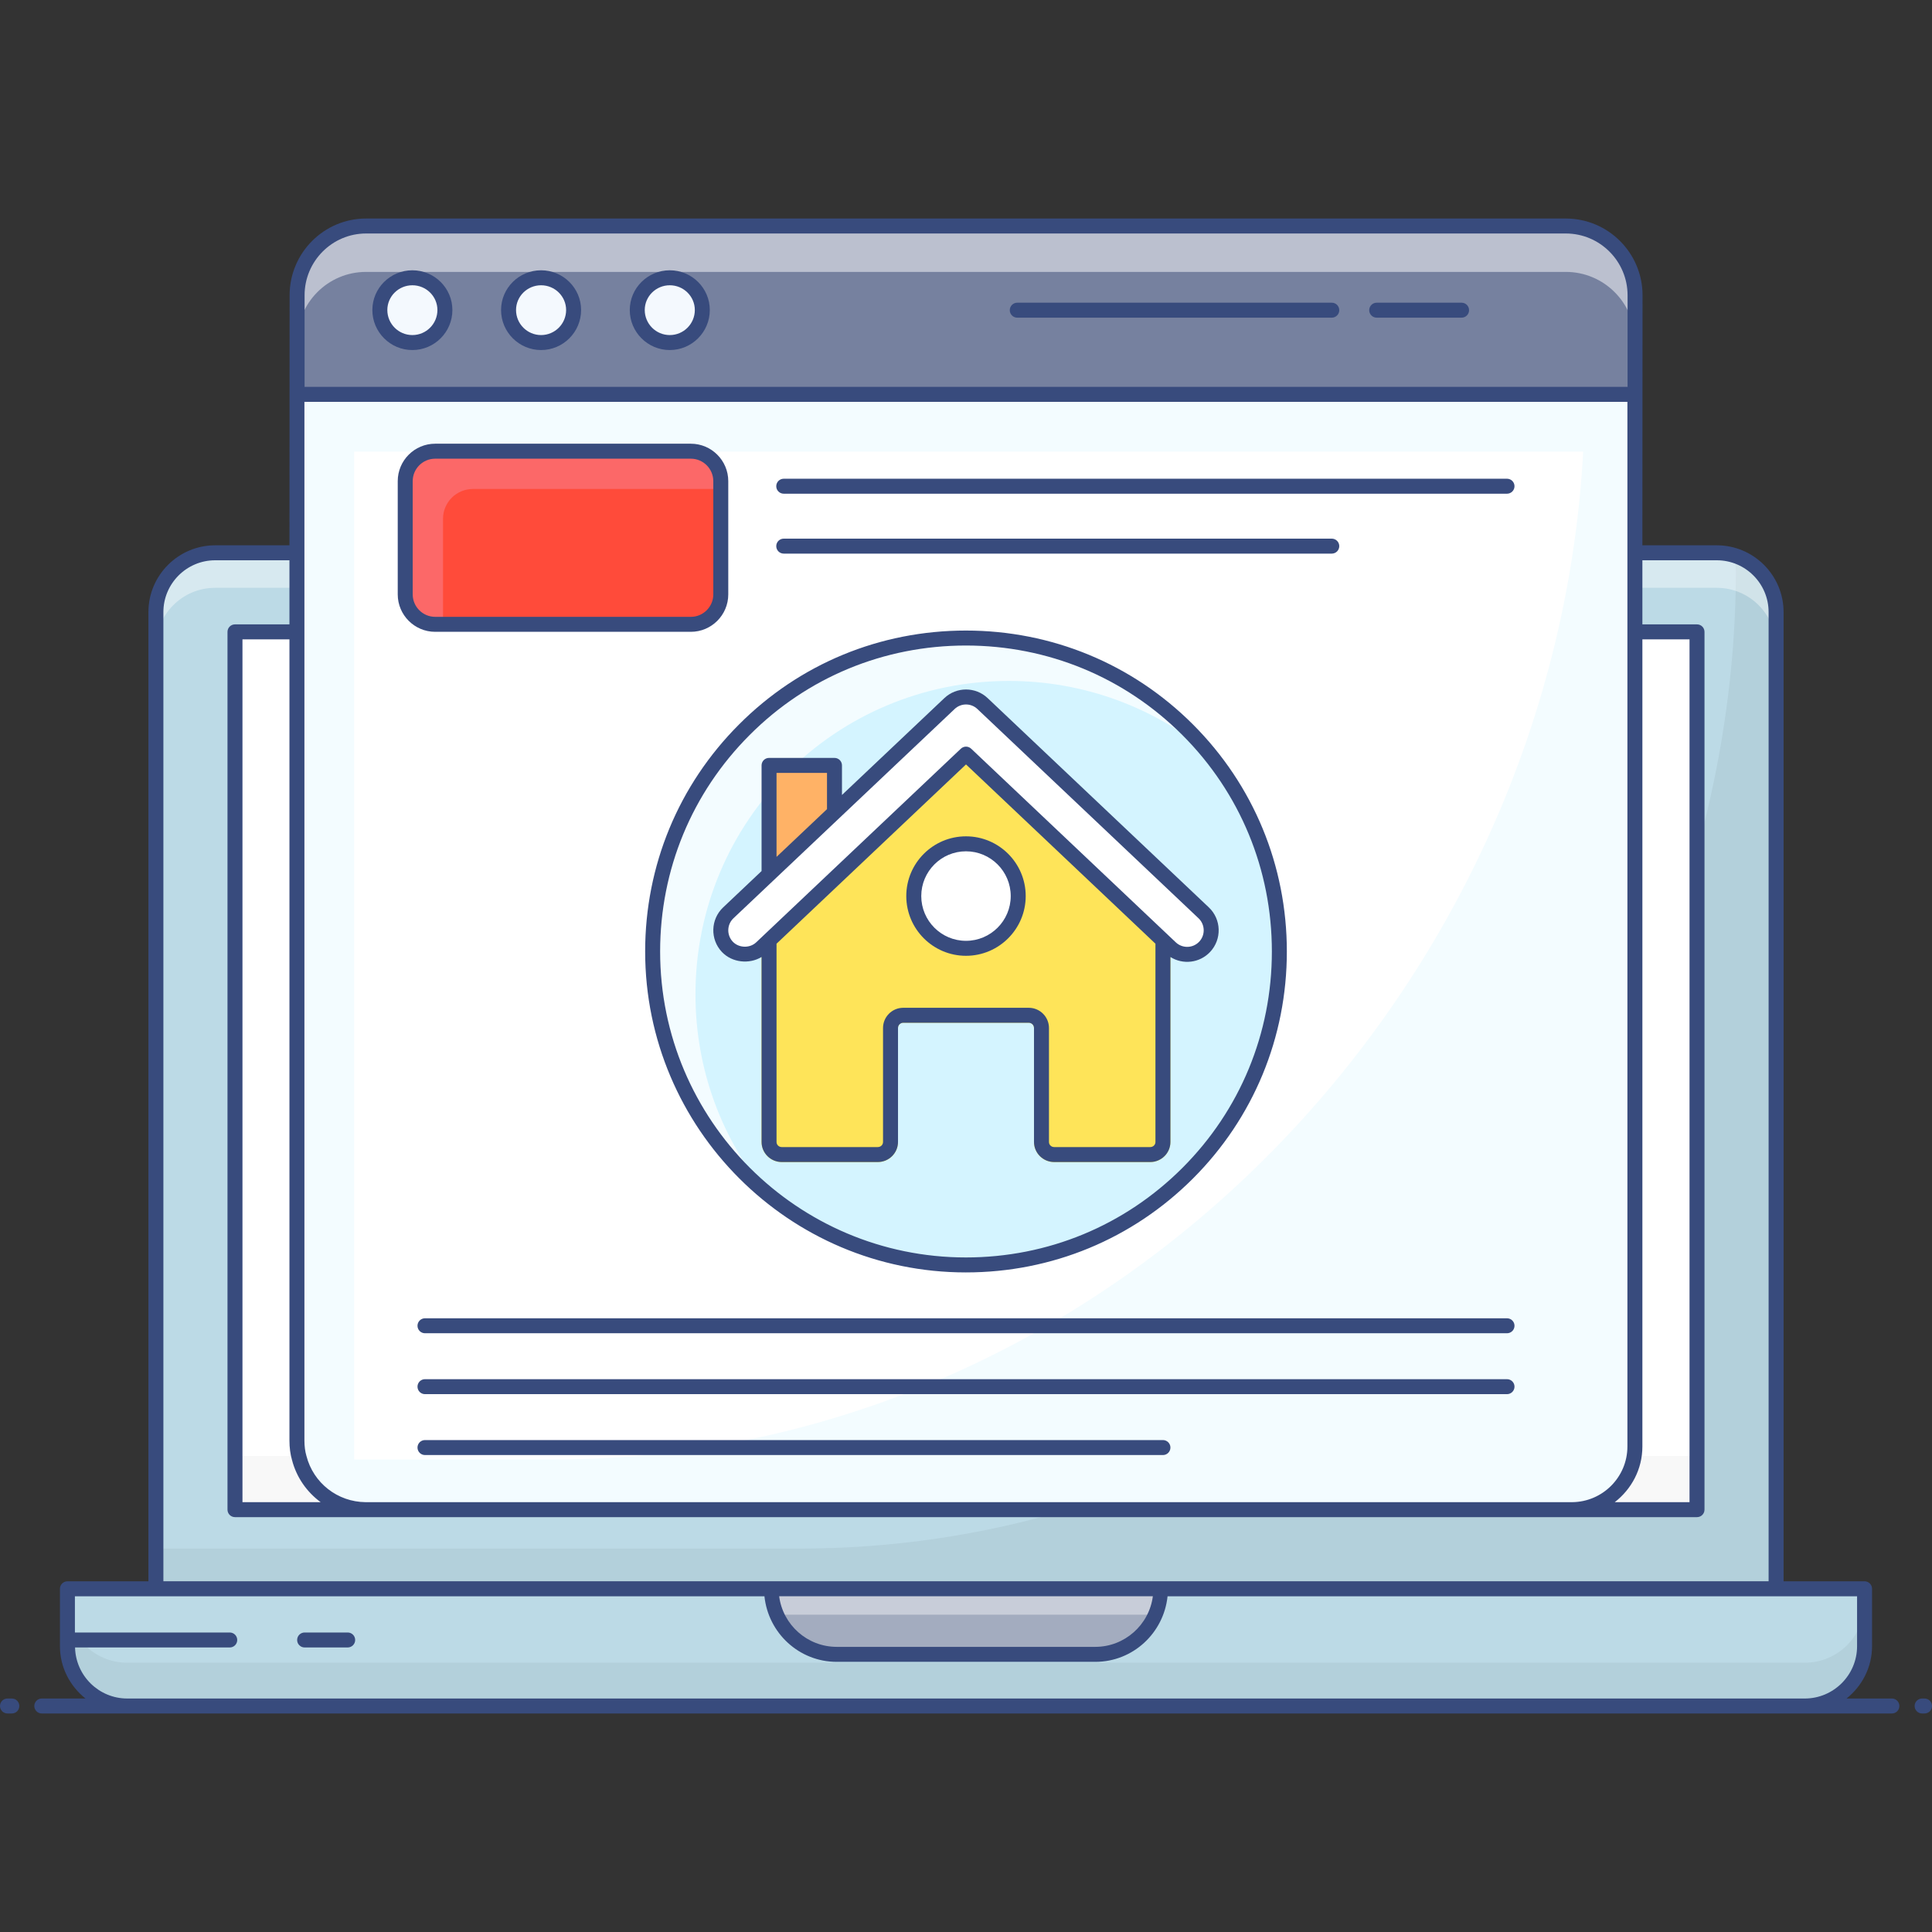 <svg xmlns="http://www.w3.org/2000/svg" id="Capa_1" height="512" viewBox="0 0 489.244 489.244" width="512"><rect x="0" y="0" width="489.244" height="489.244" fill="#333333" stroke="none"/><g><g id="Homepage"><g><g><g><path d="m449.749 154.97v247.348h-410.257v-247.348c0-8.253 6.76-14.972 15.055-14.972h380.23c8.295 0 14.972 6.719 14.972 14.972z" fill="#bcdae6"></path></g><g opacity=".05"><path d="m449.733 155v247.307h-410.257v-10.161h162.991c47.155 0 91.117-13.769 127.987-37.492.124-.083.207-.125.332-.208 9.663-6.263 18.87-13.189 27.538-20.737 3.401-3.027 6.76-6.096 10.037-9.29 43.92-43.05 71.21-113.264 71.21-179.622 0-1.451-.207-2.903-.622-4.189 6.222 1.743 10.784 7.591 10.784 14.392z"></path></g><g opacity=".4"><path d="m449.736 155.015v8.837c0-8.282-6.716-14.998-14.998-14.998h-380.253c-8.282 0-14.998 6.716-14.998 14.998v-8.837c0-8.282 6.716-15.048 14.998-15.048h380.253c8.281-.001 14.998 6.766 14.998 15.048z" fill="#fff"></path></g><g><path d="m59.524 160.03h370.235v222.298h-370.235z" fill="#fff"></path></g><g opacity=".03"><path d="m59.484 368.689h370.255v13.634h-370.255z"></path></g><g opacity=".5"><g><path d="m341.82 160.014-131.295 222.309h-99.735l131.296-222.309z" fill="#d4f4ff"></path></g><g><path d="m378.432 160.014-131.296 222.309h-23.987l131.296-222.309z" fill="#d4f4ff"></path></g></g><g><path d="m472.176 402.315v14.557c0 8.378-6.802 15.138-15.179 15.138h-424.773c-.622 0-1.203-.042-1.784-.124-4.977-.581-9.207-3.567-11.488-7.756-.042 0-.042-.042-.042-.042-1.161-2.157-1.825-4.603-1.825-7.216v-14.557z" fill="#bcdae6"></path></g><g opacity=".05"><path d="m472.157 405.906v10.958c0 8.383-6.767 15.15-15.15 15.15h-424.792c-8.332 0-15.15-6.767-15.15-15.15v-10.958c0 8.383 6.817 15.15 15.15 15.15h424.793c8.382 0 15.149-6.767 15.149-15.15z"></path></g><g><path d="m293.958 402.321c0 9.176-7.438 16.614-16.614 16.614h-65.446c-9.176 0-16.614-7.438-16.614-16.614z" fill="#a3acbf"></path></g><g opacity=".4"><path d="m293.948 402.321c0 2.323-.505 4.545-1.364 6.565h-95.947c-.858-2.02-1.363-4.242-1.363-6.565z" fill="#fff"></path></g></g><g><path d="m414.04 74.802v25.05h-338.797v-25.05c0-9.705 7.797-17.585 17.46-17.585h303.794c9.663 0 17.543 7.88 17.543 17.585z" fill="#76819f"></path></g><g opacity=".5"><g><path d="m414.025 74.793v11.622c0-9.71-7.851-17.561-17.51-17.561h-303.813c-9.659 0-17.458 7.851-17.458 17.561v-11.622c0-9.71 7.799-17.561 17.458-17.561h303.813c9.659 0 17.51 7.851 17.51 17.561z" fill="#fff"></path></g></g><g><path d="m414.04 99.852v266.426c0 8.834-7.175 16.009-16.009 16.009h-305.328c-7.797 0-14.35-5.018-16.672-12.027-.083-.332-.207-.705-.29-1.037-.373-1.369-.539-2.945-.539-4.438v-264.933c-.001 0 338.838 0 338.838 0z" fill="#fff"></path></g><g><path d="m89.679 114.36v264.898c0 .93.052 1.859.206 2.789-6.921-1.085-12.396-6.147-14.101-12.81-.413-1.394-.568-2.944-.568-4.442v-264.949h338.78v14.514z" fill="#f3fcff"></path></g><g><path d="m414.04 99.852v266.426c0 3.94-1.452 7.59-3.857 10.41-2.903 3.401-7.299 5.599-12.152 5.599h-305.328c-8.17 0-14.972-5.516-16.963-13.064 0-.042-.042-.083-.042-.125 1.41.29 2.82.498 4.313.498h59.847c144.411 0 261.449-125.333 261.449-269.744z" fill="#f3fcff"></path></g><g><path d="m112.662 78.509c0 4.545-3.692 8.237-8.237 8.237s-8.237-3.693-8.237-8.237 3.692-8.166 8.237-8.166 8.237 3.622 8.237 8.166z" fill="#f4f9fe"></path></g><g><path d="m145.256 78.509c0 4.545-3.692 8.237-8.237 8.237s-8.237-3.693-8.237-8.237 3.692-8.166 8.237-8.166 8.237 3.622 8.237 8.166z" fill="#f4f9fe"></path></g><g><path d="m177.849 78.509c0 4.545-3.692 8.237-8.237 8.237s-8.237-3.693-8.237-8.237 3.692-8.166 8.237-8.166 8.237 3.622 8.237 8.166z" fill="#f4f9fe"></path></g><g><g><path d="m323.972 240.945c0 21.923-8.846 41.779-23.221 56.154s-34.231 23.221-56.154 23.221c-43.798 0-79.328-35.529-79.328-79.376 0-21.923 8.846-41.779 23.221-56.154 14.327-14.375 34.231-23.221 56.106-23.221 21.923 0 41.779 8.846 56.154 23.221 14.376 14.376 23.222 34.232 23.222 56.155z" fill="#d4f4ff"></path></g><g><path d="m305.952 190.519c-13.708-11.294-31.309-18.084-50.487-18.084-21.881 0-41.799 8.849-56.118 23.2-14.384 14.383-23.233 34.237-23.233 56.183 0 19.178 6.79 36.779 18.148 50.487-17.698-14.545-28.992-36.619-28.992-61.364 0-21.913 8.849-41.767 23.232-56.151 14.319-14.384 34.205-23.233 56.087-23.233 21.945 0 41.799 8.849 56.15 23.233 1.834 1.835 3.572 3.734 5.213 5.729z" fill="#f3fcff"></path></g><g><g><path d="m211.318 193.823v11.899l-16.57 15.675v-27.574z" fill="#ffb266"></path></g><g><path d="m294.494 232.679v56.491c0 1.783-1.435 3.218-3.218 3.218h-24.321c-1.783 0-3.219-1.435-3.219-3.218v-28.847c0-1.783-1.435-3.218-3.21-3.218h-31.802c-1.783 0-3.218 1.435-3.218 3.218v28.847c0 1.783-1.435 3.218-3.218 3.218h-24.321c-1.783 0-3.218-1.435-3.218-3.218v-56.491l49.877-47.19z" fill="#fee459"></path><path d="m291.274 294.285h-24.319c-2.819 0-5.115-2.294-5.115-5.115v-28.848c0-.73-.589-1.322-1.315-1.322h-31.804c-.741 0-1.319.581-1.319 1.322v28.848c0 2.82-2.296 5.115-5.115 5.115h-24.322c-2.819 0-5.115-2.294-5.115-5.115v-57.307l51.774-48.985 51.763 48.985v57.307c.002 2.821-2.294 5.115-5.113 5.115zm-62.552-39.078h31.804c2.815 0 5.107 2.294 5.107 5.115v28.848c0 .741.581 1.322 1.322 1.322h24.319c.741 0 1.322-.581 1.322-1.322v-55.674l-47.97-45.396-47.981 45.396v55.674c0 .741.581 1.322 1.322 1.322h24.322c.73 0 1.322-.593 1.322-1.322v-28.848c0-2.82 2.293-5.115 5.111-5.115z" fill="#ffe93e"></path></g><g><path d="m211.318 205.722 29.123-27.557c2.349-2.218 6.028-2.218 8.368 0l56.001 52.991c2.444 2.314 2.549 6.167.244 8.612-2.314 2.444-6.167 2.549-8.612.235l-51.817-49.034-51.826 49.034c-1.174 1.113-2.688 1.67-4.184 1.67-1.618 0-3.227-.644-4.428-1.905-2.305-2.444-2.201-6.298.244-8.612l10.316-9.76" fill="#fff"></path></g><g><path d="m257.846 226.912c0 7.307-5.923 13.23-13.231 13.23-7.298 0-13.221-5.923-13.221-13.23s5.923-13.231 13.221-13.231c7.308 0 13.231 5.924 13.231 13.231z" fill="#fff"></path></g></g></g><g><g><path d="m182.526 121.842v28.672c0 4.189-3.396 7.585-7.585 7.585h-64.74c-4.189 0-7.585-3.396-7.585-7.585v-28.672c0-4.189 3.396-7.585 7.585-7.585h64.74c4.189 0 7.585 3.396 7.585 7.585z" fill="#ff4b3a"></path></g><g><path d="m182.536 121.855v1.972h-62.767c-4.21 0-7.585 3.375-7.585 7.585v26.7h-1.972c-4.21 0-7.585-3.413-7.585-7.585v-28.672c0-4.21 3.375-7.585 7.585-7.585h64.74c4.171 0 7.584 3.375 7.584 7.585z" fill="#fc6868"></path></g></g><g fill="#384b7d"><path d="m2.996 430.117h-1.1c-1.048 0-1.896.848-1.896 1.896s.848 1.896 1.896 1.896h1.1c1.048 0 1.896-.848 1.896-1.896.001-1.048-.848-1.896-1.896-1.896z"></path><path d="m479.085 430.117h-11.48c3.904-3.126 6.457-7.873 6.457-13.252v-14.535c0-1.048-.848-1.896-1.896-1.896h-20.507v-245.43c0-9.328-7.589-16.917-16.915-16.917h-18.841c.004-6.1-.014 22.083.041-63.315 0-10.719-8.719-19.437-19.437-19.437h-303.8c-10.681 0-19.37 8.719-19.37 19.437-.004 6.474.015-23.452-.041 63.315h-18.8c-9.326 0-16.915 7.589-16.915 16.917v245.43h-20.507c-1.048 0-1.896.848-1.896 1.896v14.535c0 5.379 2.555 10.126 6.46 13.252h-11.057c-1.048 0-1.896.848-1.896 1.896s.848 1.896 1.896 1.896h468.504c1.048 0 1.896-.848 1.896-1.896s-.848-1.896-1.896-1.896zm-187.146-25.891c-.938 7.219-7.123 12.813-14.594 12.813h-65.448c-7.467 0-13.653-5.594-14.59-12.813zm123.965-242.32h11.937v218.491h-18.937c4.227-3.278 7-8.347 7-14.096zm-3.793 204.394c0 7.736-6.262 14.026-13.983 14.096h-305.565c-7.071-.07-13.206-4.833-14.967-11.709-.337-1.152-.507-2.465-.507-3.906 0-53.473 0-209.508 0-263.02h335.022zm-338.17 3.391c1.132 4.425 3.766 8.134 7.258 10.706h-19.799v-218.491h11.896v202.876c0 1.801.223 3.475.645 4.909zm3.189-294.919c0-8.626 6.989-15.644 15.578-15.644h303.8c8.626 0 15.644 7.019 15.644 15.644v23.194h-335.022zm-35.756 80.232c0-7.237 5.885-13.124 13.122-13.124h18.8v16.233h-13.792c-1.048 0-1.896.848-1.896 1.896v222.283c0 1.048.848 1.896 1.896 1.896 127.66.001-179.9.021 370.233 0 1.048 0 1.896-.848 1.896-1.896v-222.283c0-1.048-.848-1.896-1.896-1.896h-13.833v-16.233h18.841c7.237 0 13.122 5.887 13.122 13.124v245.419h-406.493zm-9.148 275.113c-7.196 0-13.045-5.772-13.223-12.926h39.175c1.048 0 1.896-.848 1.896-1.896s-.848-1.896-1.896-1.896h-39.208v-9.172h174.611c.969 9.303 8.763 16.606 18.315 16.606h65.448c9.555 0 17.349-7.303 18.319-16.606h174.607v12.639c0 7.307-5.944 13.252-13.252 13.252h-424.792z"></path><path d="m487.348 430.117h-.607c-1.048 0-1.896.848-1.896 1.896s.848 1.896 1.896 1.896h.607c1.048 0 1.896-.848 1.896-1.896s-.848-1.896-1.896-1.896z"></path><path d="m104.426 68.446c-5.589 0-10.133 4.515-10.133 10.063 0 5.587 4.544 10.133 10.133 10.133s10.133-4.546 10.133-10.133c0-5.548-4.544-10.063-10.133-10.063zm0 16.404c-3.496 0-6.341-2.844-6.341-6.341 0-3.457 2.844-6.27 6.341-6.27 3.496 0 6.341 2.813 6.341 6.27 0 3.497-2.845 6.341-6.341 6.341z"></path><path d="m137.019 68.446c-5.589 0-10.133 4.515-10.133 10.063 0 5.587 4.544 10.133 10.133 10.133s10.133-4.546 10.133-10.133c0-5.548-4.545-10.063-10.133-10.063zm0 16.404c-3.496 0-6.341-2.844-6.341-6.341 0-3.457 2.844-6.27 6.341-6.27 3.496 0 6.341 2.813 6.341 6.27-.001 3.497-2.845 6.341-6.341 6.341z"></path><path d="m169.611 68.446c-5.589 0-10.133 4.515-10.133 10.063 0 5.587 4.544 10.133 10.133 10.133s10.133-4.546 10.133-10.133c0-5.548-4.544-10.063-10.133-10.063zm0 16.404c-3.496 0-6.341-2.844-6.341-6.341 0-3.457 2.844-6.27 6.341-6.27 3.496 0 6.341 2.813 6.341 6.27 0 3.497-2.845 6.341-6.341 6.341z"></path><path d="m244.596 322.217c21.744 0 42.163-8.444 57.496-23.776 15.333-15.335 23.778-35.754 23.778-57.494 0-21.743-8.444-42.161-23.778-57.496-15.337-15.331-35.756-23.776-57.496-23.776-21.763 0-42.163 8.444-57.448 23.776-15.33 15.333-23.774 35.752-23.774 57.496 0 44.812 36.437 81.27 81.222 81.27zm-54.763-136.087c14.567-14.615 34.019-22.663 54.763-22.663 20.73 0 40.196 8.05 54.815 22.665 14.619 14.619 22.667 34.085 22.667 54.815 0 20.728-8.048 40.194-22.667 54.813-14.618 14.615-34.085 22.665-54.815 22.665-42.696 0-77.43-34.756-77.43-77.478.001-20.732 8.049-40.199 22.667-54.817z"></path><path d="m182.815 241.076c2.583 2.712 6.921 3.155 10.037 1.261v46.849c0 2.802 2.296 5.081 5.119 5.081h24.311c2.826 0 5.122-2.28 5.122-5.081v-28.861c0-.731.596-1.328 1.326-1.328h31.781c.733 0 1.33.596 1.33 1.328v28.861c0 2.802 2.296 5.081 5.119 5.081h24.311c2.822 0 5.119-2.28 5.119-5.081v-46.839c3.168 1.993 7.381 1.538 10.041-1.276 3.022-3.202 2.881-8.267-.315-11.291l-56.004-52.991c-3.067-2.915-7.893-2.913-10.974-.002l-25.922 24.525v-7.49c0-1.048-.848-1.896-1.896-1.896h-16.57c-1.048 0-1.896.848-1.896 1.896v26.756l-9.726 9.202c-3.198 3.024-3.339 8.089-.313 11.296zm108.455 49.398h-24.311c-.744 0-1.326-.567-1.326-1.289v-28.861c0-2.824-2.296-5.12-5.122-5.12h-31.781c-2.822 0-5.119 2.296-5.119 5.12v28.861c0 .722-.585 1.289-1.33 1.289h-24.311c-.744 0-1.326-.567-1.326-1.289v-50.208l47.981-45.398 47.97 45.397v50.208c.001.723-.58 1.29-1.325 1.29zm-94.626-94.755h12.778v9.182l-12.778 12.089zm-10.911 36.816c5.73-5.421-20.751 19.632 56.011-52.993 1.615-1.53 4.152-1.53 5.759 0l56.004 52.993c1.678 1.589 1.752 4.25.167 5.931-1.61 1.699-4.264 1.738-5.93.159l-51.815-49.035c-.725-.685-1.868-.698-2.607 0l-51.826 49.037c-1.626 1.539-4.385 1.461-5.93-.161-1.585-1.681-1.51-4.342.167-5.931z"></path><path d="m244.615 211.785c-8.333 0-15.115 6.785-15.115 15.126s6.781 15.128 15.115 15.128c8.341 0 15.126-6.787 15.126-15.128s-6.785-15.126-15.126-15.126zm0 26.461c-6.244 0-11.322-5.085-11.322-11.335s5.078-11.333 11.322-11.333c6.248 0 11.333 5.083 11.333 11.333s-5.085 11.335-11.333 11.335z"></path><path d="m337.248 76.652h-79.644c-1.048 0-1.896.848-1.896 1.896s.848 1.896 1.896 1.896h79.644c1.048 0 1.896-.848 1.896-1.896s-.848-1.896-1.896-1.896z"></path><path d="m370.118 76.652h-21.493c-1.048 0-1.896.848-1.896 1.896s.848 1.896 1.896 1.896h21.493c1.048 0 1.896-.848 1.896-1.896s-.847-1.896-1.896-1.896z"></path><path d="m381.622 333.831h-274.003c-1.048 0-1.896.848-1.896 1.896s.848 1.896 1.896 1.896h274.004c1.048 0 1.896-.848 1.896-1.896 0-1.047-.849-1.896-1.897-1.896z"></path><path d="m381.622 349.252h-274.003c-1.048 0-1.896.848-1.896 1.896s.848 1.896 1.896 1.896h274.004c1.048 0 1.896-.848 1.896-1.896s-.849-1.896-1.897-1.896z"></path><path d="m294.493 364.672h-186.874c-1.048 0-1.896.848-1.896 1.896s.848 1.896 1.896 1.896h186.874c1.048 0 1.896-.848 1.896-1.896s-.848-1.896-1.896-1.896z"></path><path d="m88.044 413.398h-10.903c-1.048 0-1.896.848-1.896 1.896s.848 1.896 1.896 1.896h10.904c1.048 0 1.896-.848 1.896-1.896s-.848-1.896-1.897-1.896z"></path><path d="m110.2 159.996h64.741c5.23 0 9.481-4.254 9.481-9.481v-28.672c0-5.228-4.252-9.481-9.481-9.481h-64.741c-5.23 0-9.481 4.254-9.481 9.481v28.672c0 5.228 4.251 9.481 9.481 9.481zm-5.689-38.153c0-3.137 2.552-5.689 5.689-5.689h64.741c3.137 0 5.689 2.552 5.689 5.689v28.672c0 3.137-2.552 5.689-5.689 5.689h-64.741c-3.137 0-5.689-2.552-5.689-5.689z"></path><path d="m198.467 125.022h183.156c1.048 0 1.896-.848 1.896-1.896s-.848-1.896-1.896-1.896h-183.156c-1.048 0-1.896.848-1.896 1.896s.848 1.896 1.896 1.896z"></path><path d="m198.467 140.193h138.781c1.048 0 1.896-.848 1.896-1.896s-.848-1.896-1.896-1.896h-138.781c-1.048 0-1.896.848-1.896 1.896-.001 1.047.848 1.896 1.896 1.896z"></path></g></g></g></g></svg>
